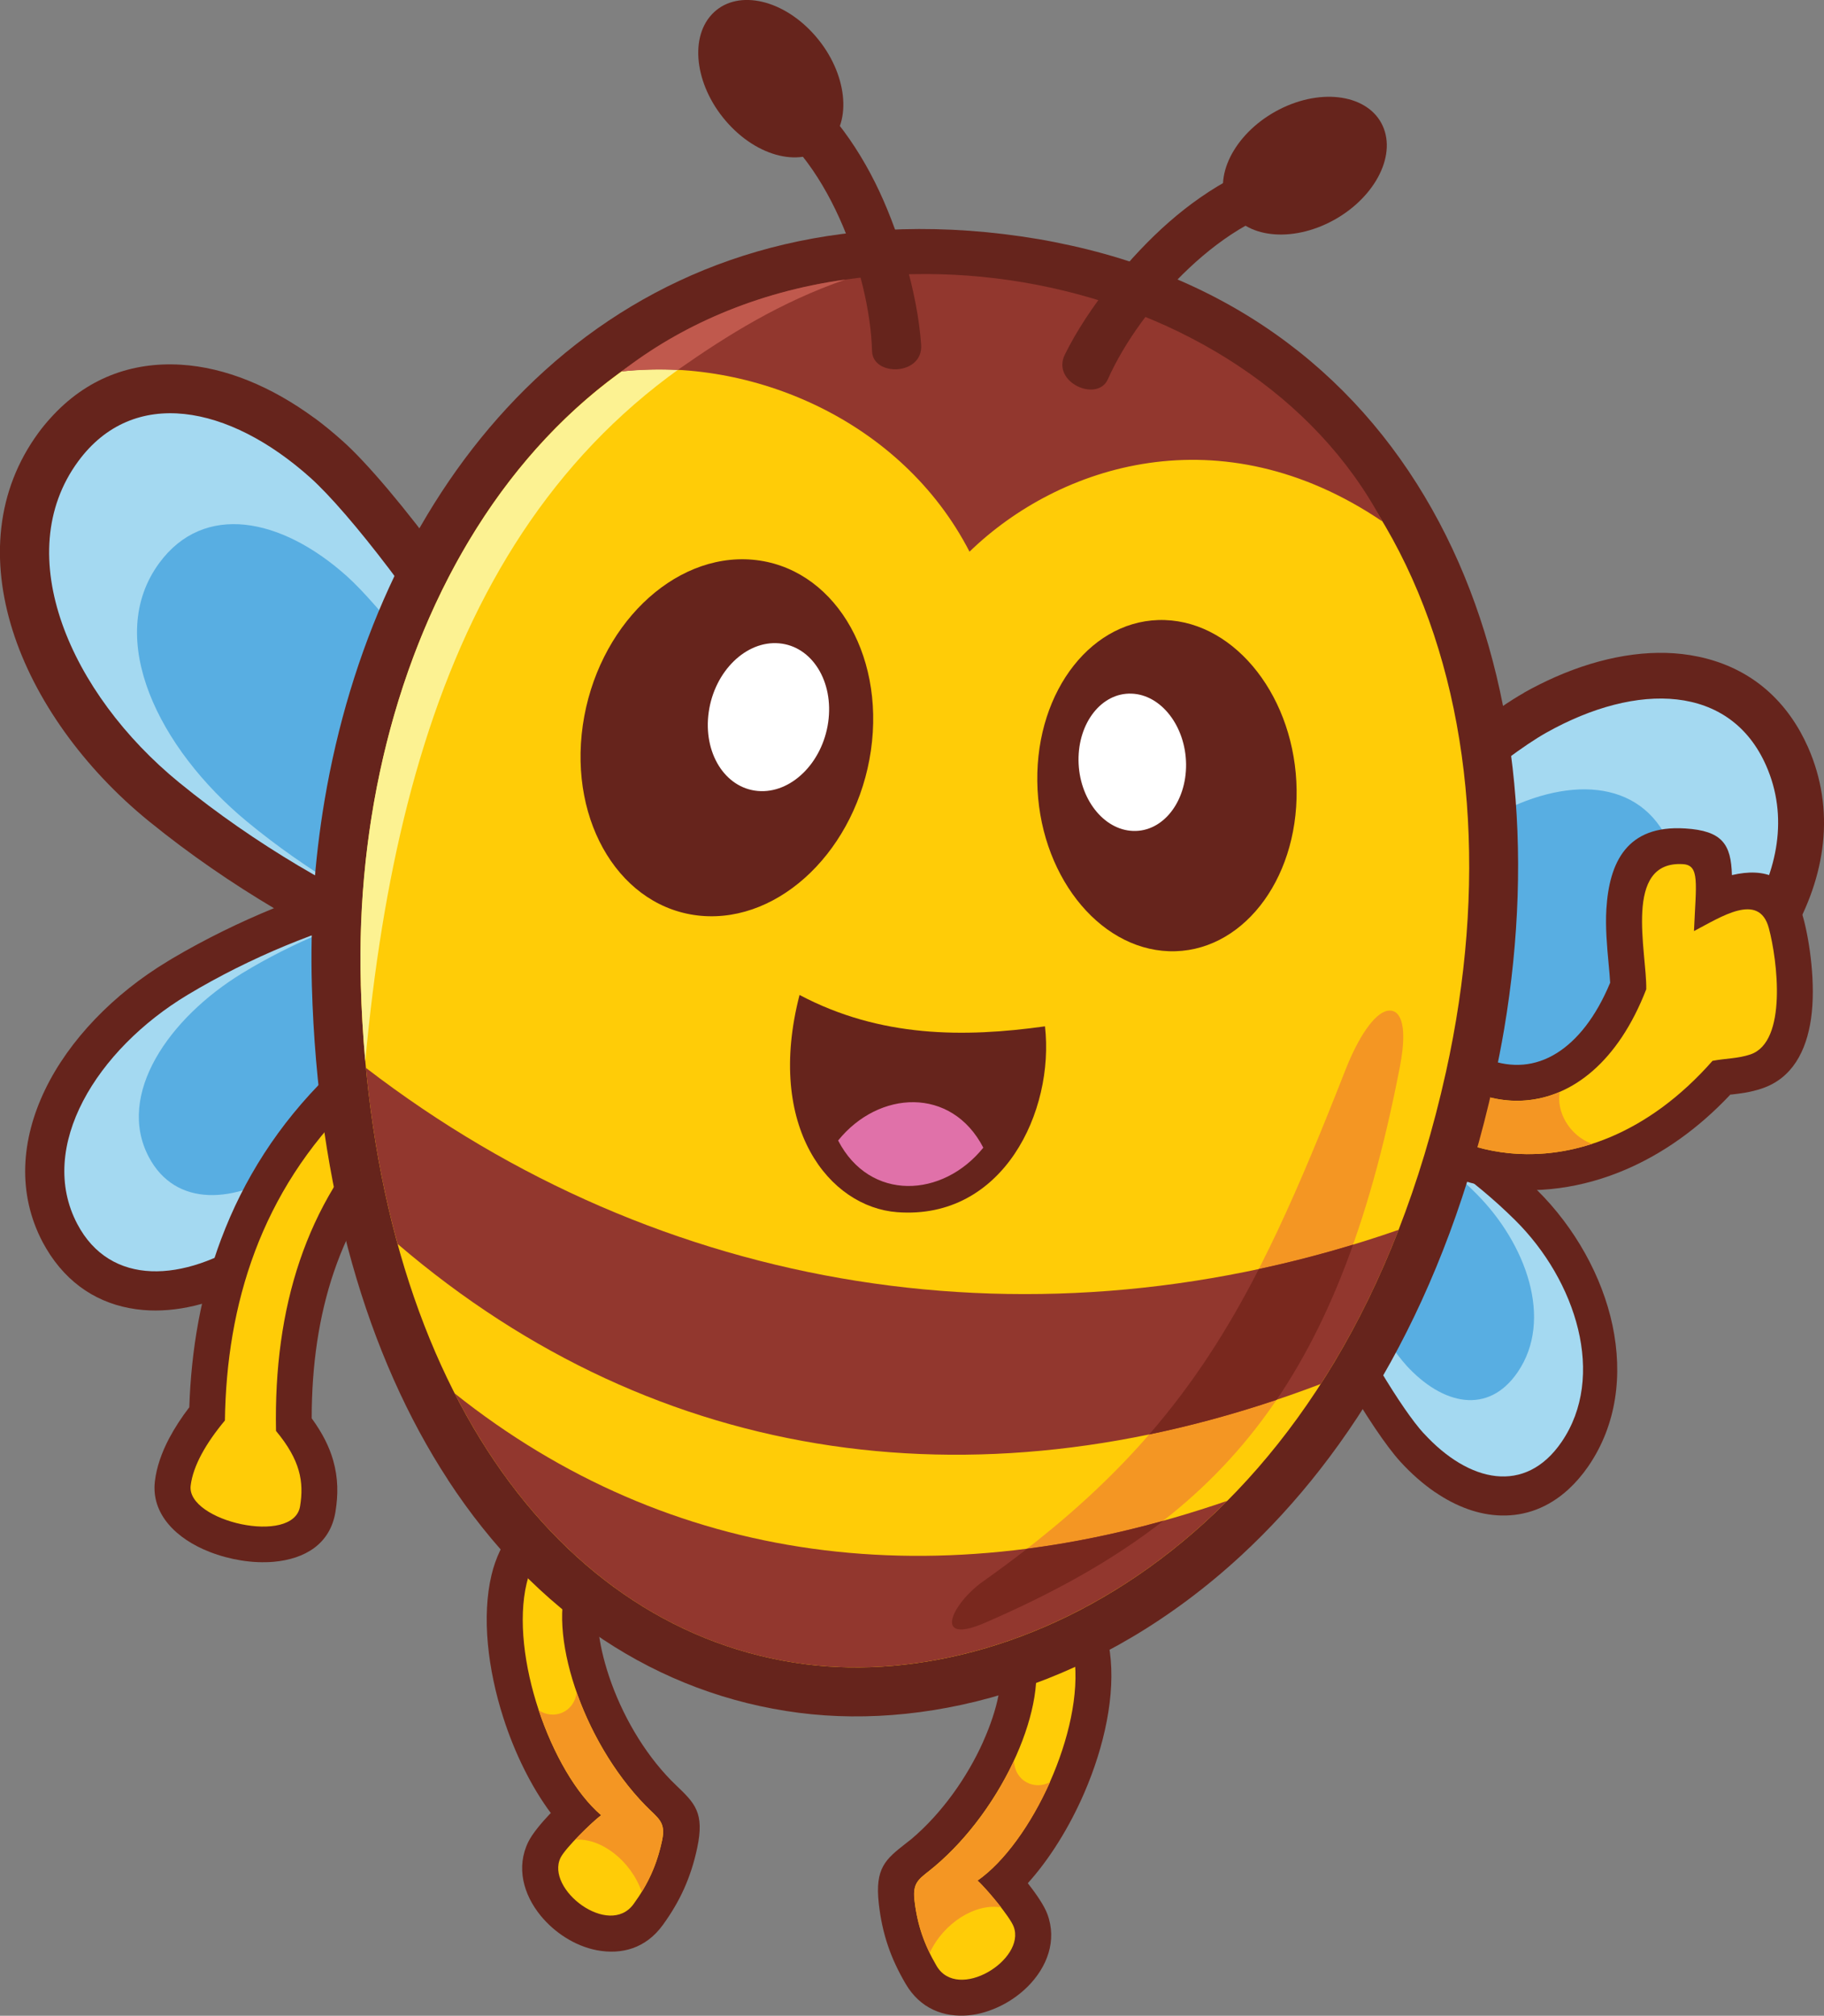 <svg xmlns="http://www.w3.org/2000/svg" id="Lager_1" data-name="Lager 1" viewBox="0 0 227.4 251.2"><rect x="0" y="0" width="227.4" height="251.2" fill="#808080" stroke="none"/><defs><style>      .cls-1, .cls-2, .cls-3, .cls-4, .cls-5, .cls-6, .cls-7, .cls-8, .cls-9, .cls-10, .cls-11, .cls-12 {        stroke-width: 0px;      }      .cls-1, .cls-3 {        fill: #66241c;      }      .cls-2 {        fill: #ffcc07;      }      .cls-2, .cls-3, .cls-4, .cls-5, .cls-6, .cls-7, .cls-8, .cls-9, .cls-10, .cls-11, .cls-12 {        fill-rule: evenodd;      }      .cls-4 {        fill: #e071a9;      }      .cls-5 {        fill: #fff;      }      .cls-6 {        fill: #58aee2;      }      .cls-7 {        fill: #79281e;      }      .cls-8 {        fill: #fcf292;      }      .cls-9 {        fill: #c0594d;      }      .cls-10 {        fill: #a4d9f1;      }      .cls-11 {        fill: #92372e;      }      .cls-12 {        fill: #f49623;      }    </style></defs><path class="cls-1" d="m34.62,64.07c-.82-.73-1.71-1.45-2.66-2.15-3.5-2.57-7.01-4.1-10.11-4.29-2.47-.15-4.74.66-6.51,2.64-.18.2-.41.49-.67.85-2.79,3.81-3.01,8.73-1.42,13.78,2.01,6.37,6.74,12.83,12.95,17.9l.2.16c8.99,7.31,19.19,13.14,27.58,16.6,6.36,2.62,10.61,4.37,10.62,4.35,1.16-1.42-1.61-7.96-5.73-15.79-7.26-13.8-18.95-29.32-24.24-34.05h0Zm4.56-12c1.15.84,2.34,1.82,3.57,2.92,6.04,5.4,19.07,22.53,26.92,37.45,6.23,11.84,9.31,23.13,4.39,29.17-3.69,4.53-13.36,3.93-24.73-.76-9.35-3.86-20.69-10.33-30.64-18.41l-.2-.16c-8.03-6.55-14.2-15.11-16.92-23.73-2.72-8.63-2.1-17.37,3.24-24.64.41-.56.89-1.15,1.44-1.76,4.49-5.02,10.17-7.07,16.31-6.7,5.5.33,11.25,2.69,16.62,6.63h0Z"></path><path class="cls-1" d="m34.1,158.28c-1.03.68-2.07,1.3-3.13,1.86-4.45,2.35-9,3.47-13.14,3.11-4.67-.41-8.73-2.6-11.57-6.87-.32-.48-.63-1.01-.93-1.56-3.21-6.09-2.71-12.79.29-19.02,2.98-6.19,8.55-11.95,15.28-16l.54-.33c8.27-4.89,17.35-8.44,24.66-10.27,9.01-2.25,16.32-1.59,18.65,2.29l.03.03c3.05,5.16-.49,13.36-6.47,21.61-7.49,10.33-19.1,21.76-24.21,25.15h0Zm-7.67-6.76c.75-.4,1.52-.85,2.29-1.37,4.44-2.95,14.8-13.25,21.69-22.74,3.86-5.32,6.62-9.82,5.98-10.92-.21-.05-3.22,1.01-7.91,2.18-6.52,1.63-14.64,4.81-22.07,9.2l-.5.29c-5.14,3.09-9.33,7.37-11.5,11.88-1.7,3.53-2.07,7.16-.44,10.24.13.25.27.49.43.72,1.04,1.56,2.54,2.36,4.28,2.52,2.26.2,4.96-.52,7.76-2h0Z"></path><path class="cls-10" d="m31.4,154.21c-8.54,5.68-17.66,6.1-21.76-1.67-5.08-9.62,2.41-21.75,13.76-28.57,15.82-9.51,34.92-13.8,37.18-9.98,4.55,7.69-21.13,34.87-29.17,40.21h0Z"></path><path class="cls-6" d="m36.14,145.52c-6.9,4.59-14.28,4.93-17.59-1.34-4.1-7.78,2.5-17.31,11.63-22.89,12.72-7.77,28.19-11.19,30.04-8.06,3.69,6.21-17.59,27.98-24.09,32.3h0Z"></path><path class="cls-10" d="m38.68,59.52c-10.15-9.08-22.06-11.39-28.94-2.02-8.53,11.61-1.01,28.91,12.61,40.03,18.98,15.49,43.27,24.78,46.98,20.22,7.46-9.18-21.1-49.69-30.65-58.23h0Z"></path><path class="cls-6" d="m43.24,71.8c-8.2-7.34-17.83-9.2-23.39-1.63-6.89,9.38-.04,23.13,10.9,32.18,15.24,12.61,34.93,20.07,37.97,16.34,6.04-7.41-17.77-39.99-25.48-46.89h0Z"></path><path class="cls-1" d="m27.59,154.37c2.75-7.31,7.04-14.2,13.31-20.35,2.1-2.06,5.28-3.09,7.58-2.91,1.21.09,2.35.48,3.31,1.19,1.31.96,2.13,2.31,2.27,4.06.15,1.89-.68,4.19-3.09,6.7-4.3,4.49-7.38,9.66-9.35,15.46-1.87,5.51-2.76,11.61-2.76,18.23,1.35,1.85,2.2,3.56,2.68,5.25.63,2.22.63,4.27.28,6.41-.65,3.99-3.78,5.87-7.71,6.22-1.3.11-2.69.05-4.04-.17-1.33-.21-2.67-.57-3.9-1.05-4.19-1.62-7.35-4.74-6.86-8.82.21-1.75.83-3.55,1.78-5.35.68-1.28,1.52-2.58,2.51-3.87.24-7.18,1.45-14.27,3.99-21.01h0Zm3.11,26.47c-.68.89-1.26,1.76-1.69,2.58-.44.84-.72,1.59-.79,2.23-.08.68.59-.8,1.18-.58.65.25,1.36.44,2.07.56.58.09,1.14.13,1.62.11,0-.44-.06-.87-.18-1.29-.27-.94-.87-2-1.95-3.3l-.27-.32h0Z"></path><path class="cls-2" d="m44.04,137.22c-11.55,11.33-15.8,25.36-16,39.8-2.37,2.84-3.97,5.65-4.27,8.12-.53,4.44,12.83,7.51,13.64,2.57.5-3.03.04-5.74-3-9.39-.3-15.43,3.77-28.38,13.33-38.34,4.81-5.01-.95-5.45-3.7-2.75h0Z"></path><path class="cls-1" d="m180.43,175.09c.92,1.01,1.87,1.85,2.8,2.49,1.41.97,2.81,1.51,4.07,1.54,1.06.02,2.07-.34,2.97-1.16.36-.33.73-.76,1.09-1.29,1.78-2.6,2.12-5.88,1.42-9.21-.88-4.19-3.31-8.42-6.65-11.73-1.99-1.96-4.13-3.79-6.31-5.43-4.15-3.11-8.31-5.45-11.66-6.74-1.89-.73-2.98-1.41-3.35-1.55-.28,1.36.99,5.34,2.84,10.04,3.69,9.38,9.88,19.85,12.77,23.01l-2.92,3.54,2.93-3.52h0Zm-1.53,10.86c-1.51-1.04-2.96-2.31-4.32-3.8-3.44-3.76-10.6-15.7-14.69-26.1-3.29-8.36-4.67-16.35-1.41-20.72.19-.26.39-.49.59-.69,2.32-2.32,6.65-2.31,11.74-.36,4,1.54,8.87,4.26,13.63,7.83,2.44,1.83,4.89,3.92,7.21,6.22,4.66,4.61,8.09,10.69,9.39,16.87,1.28,6.12.53,12.34-3.02,17.52-.75,1.09-1.58,2.05-2.47,2.87-2.52,2.31-5.39,3.34-8.38,3.27-2.78-.06-5.6-1.09-8.27-2.92h0Zm-4.32-3.8l-.02-.02.02.02h0Zm-11.74-42.53l-.08-.09.08.09h0Zm-.04-.05l2.12,2.11.02-.02-2.14-2.09h0Zm-.04-.04l-1.05-1.03,1.09,1.08-.04-.05h0Zm-4.27-4.22l-.02.02.02-.02h0Z"></path><path class="cls-10" d="m177.49,178.61c5.67,6.2,12.68,7.67,17.19,1.09,5.59-8.15,1.85-20.09-5.8-27.66-10.66-10.55-24.77-16.75-27.18-13.54-4.85,6.46,10.45,34.28,15.78,40.11h0Z"></path><path class="cls-6" d="m175.3,170.13c4.58,5.01,10.25,6.2,13.9.88,4.52-6.59,1.02-16.06-5.12-22.23-8.55-8.6-19.99-13.56-21.96-10.94-3.93,5.21,8.88,27.58,13.19,32.29h0Z"></path><path class="cls-1" d="m190,86.32c1.3-.73,2.61-1.38,3.92-1.96,5.79-2.54,11.61-3.55,16.78-2.72,5.78.93,10.63,4,13.75,9.56.34.61.66,1.25.96,1.92,3.45,7.84,2.21,16.09-2.1,23.54-4.3,7.44-11.81,14.11-20.63,18.54l-.23.12v.02c-10.93,5.45-22.83,9.13-32.34,10.79-11.5,2-20.57.57-23.05-4.36h0s-.02,0-.02,0c-3.29-6.59,1.9-16.41,10.14-26.13,10.42-12.29,26.1-25.54,32.83-29.31h0Zm8.52,8.48c-.97.43-1.95.92-2.94,1.47-5.94,3.33-20.08,15.38-29.71,26.72-5.49,6.47-9.44,12.05-8.63,13.68.35.01,4.65-.7,10.94-1.79,8.53-1.48,19.25-4.81,29.17-9.76v.02s.23-.11.23-.11c6.87-3.45,12.64-8.51,15.86-14.07,2.54-4.4,3.36-9.06,1.52-13.24-.14-.33-.3-.64-.47-.94-1.27-2.26-3.24-3.51-5.58-3.89-2.95-.47-6.57.23-10.4,1.91h0Z"></path><path class="cls-10" d="m192.79,91.3c11.34-6.36,22.93-6.04,27.4,4.12,5.54,12.59-5.06,27.16-20.06,34.7-20.91,10.5-45.48,14.12-47.99,9.1-5.05-10.11,29.98-41.94,40.65-47.92h0Z"></path><path class="cls-6" d="m185.99,101.8c9.17-5.14,18.53-4.88,22.14,3.33,4.48,10.17-4.76,21.57-16.84,27.74-16.82,8.6-36.72,11.46-38.78,7.36-4.09-8.16,24.86-33.59,33.48-38.43h0Z"></path><path class="cls-1" d="m214.4,119.39l-1.14.63-3.58,1.87c.03.52.04,1.02.03,1.48l-.02.81-.28.73c-1.75,4.52-4.02,8.06-6.6,10.7,2.49-1.57,4.96-3.67,7.32-6.36l1.01-1.14,1.52-.3c.8-.16,1.52-.24,2.22-.32.73-.08,1.43-.16,1.93-.33.09-.03-.03-.59.1-1.46.34-2.36.03-5.28-.38-7.4-.67.31-1.42.72-2.12,1.1h0Zm1.54-10.34c4.02-.93,7.45.02,8.91,5.45.74,2.75,1.56,8.14.93,12.47-.58,4.01-2.34,7.41-6.13,8.68-1.44.48-2.59.61-3.79.75h-.13c-4.07,4.33-8.48,7.37-12.96,9.31-5.6,2.42-11.25,3.08-16.47,2.3-5.29-.8-10.14-3.08-14.04-6.51-2.95-2.59-5.36-5.87-7.01-9.69-1.6-3.71-1.94-6.38-1.5-8.18.53-2.19,1.88-3.51,3.78-4.09v-.02c1.36-.41,2.81-.29,4.24.27,2.22.87,4.97,3.24,6.72,6.01,1.93,3.06,4.43,5.2,7.09,6.23,1.4.54,2.86.76,4.32.64,1.43-.12,2.86-.6,4.21-1.45,2.51-1.58,4.83-4.43,6.63-8.75-.03-.66-.11-1.48-.19-2.35-.2-2.14-.42-4.57-.28-6.85.36-5.8,2.54-10.48,9.8-10.03h.02c4.62.29,5.73,1.96,5.83,5.81h0Z"></path><path class="cls-2" d="m211.19,116.03c3.31-1.72,8.1-4.93,9.33-.38,1.07,3.98,2.34,14.19-2.29,15.75-1.58.53-3.04.48-4.73.8-16.03,18.22-37.53,13.12-44.14-2.18-4.1-9.49,2.35-6.61,5.35-1.85,7.71,12.23,23.49,13.29,30.53-4.89.09-4.59-2.93-16.06,4.58-15.59,2.11.13,1.63,2.37,1.37,8.33h0Z"></path><path class="cls-12" d="m198.49,142.55c-12.35,4-24.45-1.71-29.13-12.52-4.1-9.49,2.35-6.61,5.35-1.85,4.8,7.62,12.74,10.91,19.75,7.9-.46,2.44,1.19,5.44,4.03,6.47h0Z"></path><path class="cls-1" d="m75.04,198.4c-.97,2.3-.54,6.25.91,10.56,1.55,4.61,4.25,9.36,7.7,12.89l.64.63c2.33,2.23,3.57,3.41,2.63,7.81-.39,1.84-.93,3.51-1.64,5.09-.71,1.58-1.59,3.06-2.66,4.53-2.12,2.91-5.13,3.7-8.19,3.13-1.37-.26-2.73-.82-3.94-1.59-1.15-.72-2.21-1.66-3.07-2.7-2.17-2.65-3.11-6.06-1.55-9.23.5-1,1.57-2.3,2.72-3.51h.02l.06-.07c-2.42-3.25-4.51-7.47-5.92-11.88-1.94-6.03-2.71-12.61-1.47-17.8,1-4.2,3.71-7.51,6.04-8.89,1.35-.8,2.8-1.16,4.18-1.01,2.13.24,3.77,1.41,4.6,3.64.67,1.81.53,4.6-1.07,8.39h0Z"></path><path class="cls-2" d="m70.92,196.66c-2.79,6.62,1.62,20.2,9.52,28.31,1.62,1.66,2.6,2.04,2.1,4.39-.65,3.05-1.76,5.46-3.55,7.92-3.08,4.24-11.03-1.86-9.1-5.78.6-1.21,3.96-4.49,5.06-5.29-6.22-5.3-11.43-19.91-9.29-28.91,1.65-6.94,9.19-9.95,5.26-.64h0Z"></path><path class="cls-12" d="m71.89,210.9c1.77,5.03,4.76,10.18,8.55,14.07,1.62,1.66,2.6,2.04,2.1,4.39-.51,2.42-1.32,4.44-2.53,6.41-1.35-3.88-5.07-6.76-8.31-6.51,1.19-1.26,2.61-2.58,3.25-3.05-3.11-2.65-5.97-7.64-7.79-13.09,1.76,1.23,4.4.37,4.73-2.22h0Z"></path><path class="cls-1" d="m122.55,217.09c1.86-4.14,2.68-8.03,1.93-10.42-1.22-3.92-1.08-6.71-.24-8.46,1.03-2.13,2.77-3.14,4.93-3.17,1.39-.02,2.8.48,4.06,1.4,2.18,1.6,4.55,5.16,5.14,9.44.72,5.29-.68,11.75-3.2,17.56-1.84,4.25-4.32,8.24-7.03,11.24l.06.09c1.05,1.33,2,2.75,2.37,3.75,1.24,3.31-.02,6.61-2.43,9.03-.95.95-2.1,1.78-3.33,2.39-1.3.65-2.71,1.09-4.07,1.21-3.08.27-6-.81-7.83-3.92-.93-1.59-1.67-3.15-2.21-4.76-.56-1.65-.93-3.36-1.14-5.24-.5-4.46.85-5.53,3.39-7.52l.69-.54h0c3.78-3.2,6.93-7.66,8.92-12.09h0Z"></path><path class="cls-2" d="m128.76,205.34c2.13,6.86-3.58,19.95-12.24,27.25-1.77,1.5-2.78,1.78-2.52,4.16.35,3.1,1.22,5.6,2.76,8.23,2.65,4.52,11.16-.77,9.62-4.87-.47-1.27-3.5-4.85-4.52-5.75,6.7-4.67,13.32-18.7,12.07-27.87-.97-7.07-8.18-10.8-5.18-1.15h0Z"></path><path class="cls-12" d="m126.41,219.42c-2.26,4.84-5.73,9.67-9.88,13.17-1.77,1.5-2.78,1.78-2.52,4.16.27,2.46.88,4.55,1.9,6.62,1.72-3.73,5.7-6.23,8.91-5.67-1.06-1.37-2.35-2.82-2.94-3.35,3.36-2.34,6.69-7.02,9.03-12.27-1.87,1.05-4.41-.06-4.49-2.67h0Z"></path><path class="cls-1" d="m51.07,122.49c.65,22.97,6.17,41.72,15.02,55.24,8.88,13.58,21.13,21.82,35.06,23.62,13.79,1.78,30.8-3.08,45.33-16.5,12.12-11.2,22.47-28.34,27.84-52.57.41-1.86.8-3.86,1.16-6.01,3.35-19.85,1.4-38.96-6.14-54.07-7.32-14.68-20.03-25.62-38.39-29.69-.99-.22-2.15-.44-3.48-.67-5.16-.87-10.03-1.22-14.6-1.09-17.05.48-30.68,7.52-40.71,18.39-10.27,11.13-16.89,26.28-19.65,42.61-1.15,6.81-1.64,13.79-1.44,20.72h0Zm4.79,61.94c-10.02-15.32-16.26-36.24-16.98-61.6-.22-7.79.31-15.55,1.58-23.07,3.14-18.59,10.78-35.96,22.71-48.88,12.17-13.18,28.7-21.72,49.36-22.31,5.41-.15,11.06.24,16.94,1.23,1.24.21,2.61.48,4.1.81,22.33,4.95,37.8,18.27,46.71,36.14,8.7,17.44,11.01,39.18,7.24,61.53-.35,2.05-.78,4.27-1.31,6.63-5.97,26.93-17.68,46.19-31.47,58.93-17.37,16.05-38.11,21.8-55.13,19.61-17.6-2.27-32.89-12.39-43.76-29.02h0Z"></path><path class="cls-2" d="m44.98,122.65c1.4,49.47,24.59,80.77,55.4,84.74,27.92,3.6,67.24-16.73,79.89-73.8,10.15-45.79-6.19-90.06-51.79-97.77-55.76-9.42-84.85,38.82-83.49,86.83h0Z"></path><path class="cls-8" d="m44.98,122.66c.09,3.28.28,6.47.56,9.58,4.17-45.16,18.39-82,59.71-96.95-40.56,5.56-61.43,46.55-60.27,87.37h0Z"></path><path class="cls-11" d="m172.34,64.98c-16.79-31.62-66.54-40.8-94.85-18.69,16.14-1.85,34.93,6.06,43.38,22.46,11.17-10.83,31.33-17.39,51.47-3.77h0Z"></path><path class="cls-9" d="m77.51,46.29c2.08-.24,4.87-.28,7-.2,6.18-4.32,12.73-8.42,20.88-11.25-11.26,1.55-20.74,5.89-27.88,11.45h0Z"></path><path class="cls-12" d="m122.58,197.05c-3.92,2.78-6.45,8.07.22,5.17,28.88-12.53,43.95-28.99,51.73-69.31,1.12-5.81-.22-7.23-1.59-6.94-1.66.35-3.65,3.41-5.2,7.36-11.66,29.72-19.96,45.84-45.16,63.73h0Z"></path><path class="cls-11" d="m45.62,133.08c.75,7.86,2.09,15.19,3.95,21.94,32.6,27.91,73.3,33.33,115.09,17.45,3.64-5.65,6.92-12.04,9.71-19.21-45.11,15.67-92.03,8.04-128.75-20.18h0Zm11.06,40.56c9.96,19.52,25.5,31.41,43.7,33.75,16.18,2.08,36.2-3.87,52.63-20.36-36.22,12.47-69.59,7.9-96.33-13.39h0Z"></path><path class="cls-7" d="m143.27,178.76c5.26-1.09,10.57-2.53,15.89-4.32,3.73-5.5,6.88-11.85,9.53-19.33-3.91,1.19-7.83,2.2-11.75,3.04-3.93,7.67-8.23,14.34-13.67,20.61h0Zm-20.68,18.29c-3.92,2.78-6.45,8.07.23,5.17,8.56-3.71,15.9-7.77,22.2-12.69-5.75,1.6-11.41,2.76-16.98,3.48-1.72,1.34-3.53,2.68-5.44,4.04h0Z"></path><path class="cls-3" d="m130.29,127.9c-10.09,1.41-20.54,1.42-30.61-3.91-4.27,16.56,3.74,26.43,12.17,27.07,13.23,1,19.63-12.6,18.43-23.16h0Z"></path><path class="cls-4" d="m104.49,142.13c3.96,7.65,13.05,7.16,18.1.89-3.96-7.65-13.05-7.16-18.1-.89h0Z"></path><path class="cls-3" d="m93.82,69.75c9.92.87,16.52,11.5,14.76,23.76-1.77,12.25-11.24,21.48-21.16,20.62-9.92-.87-16.52-11.5-14.76-23.76,1.77-12.25,11.24-21.48,21.16-20.62h0Z"></path><path class="cls-5" d="m97.13,80.17c4.11.36,6.85,4.77,6.12,9.85-.73,5.08-4.66,8.91-8.77,8.55-4.11-.36-6.85-4.77-6.12-9.85.73-5.08,4.66-8.91,8.77-8.55h0Z"></path><path class="cls-3" d="m145.23,77.27c-8.93-.3-16.05,8.69-15.91,20.09.14,11.4,7.5,20.88,16.42,21.18,8.93.3,16.05-8.69,15.91-20.09-.14-11.4-7.5-20.88-16.42-21.18h0Z"></path><path class="cls-5" d="m141.06,86.44c-3.7-.13-6.65,3.6-6.6,8.33s3.11,8.66,6.81,8.78c3.7.13,6.65-3.6,6.6-8.33-.06-4.72-3.11-8.66-6.81-8.78h0Z"></path><path class="cls-1" d="m93.99,14.14c8.98,4.9,14.46,19.84,14.73,29.62.09,3.21,6.4,3.06,6.12-.81-.48-6.75-2.96-14.61-5.72-20.16-3.08-6.18-7.27-11.21-11.86-14l-3.27,5.36h0Z"></path><path class="cls-3" d="m88.73,1.81c-2.9,3.13-1.95,9.26,2.12,13.67,4.07,4.42,9.71,5.46,12.61,2.32,2.9-3.13,1.95-9.26-2.12-13.67-4.07-4.42-9.71-5.46-12.61-2.32h0Z"></path><path class="cls-1" d="m162.99,25.45c-10.17,1.13-20.9,12.87-24.87,21.81-1.3,2.93-7.08.4-5.36-3.08,3-6.06,8.29-12.4,12.95-16.48,5.19-4.55,10.98-7.61,16.29-8.45l.99,6.2h0Z"></path><path class="cls-3" d="m172.53,16.04c1.49,4-1.71,9.3-7.15,11.85-5.44,2.54-11.06,1.36-12.55-2.64-1.49-4,1.71-9.3,7.15-11.85,5.44-2.54,11.06-1.36,12.55,2.64h0Z"></path></svg>